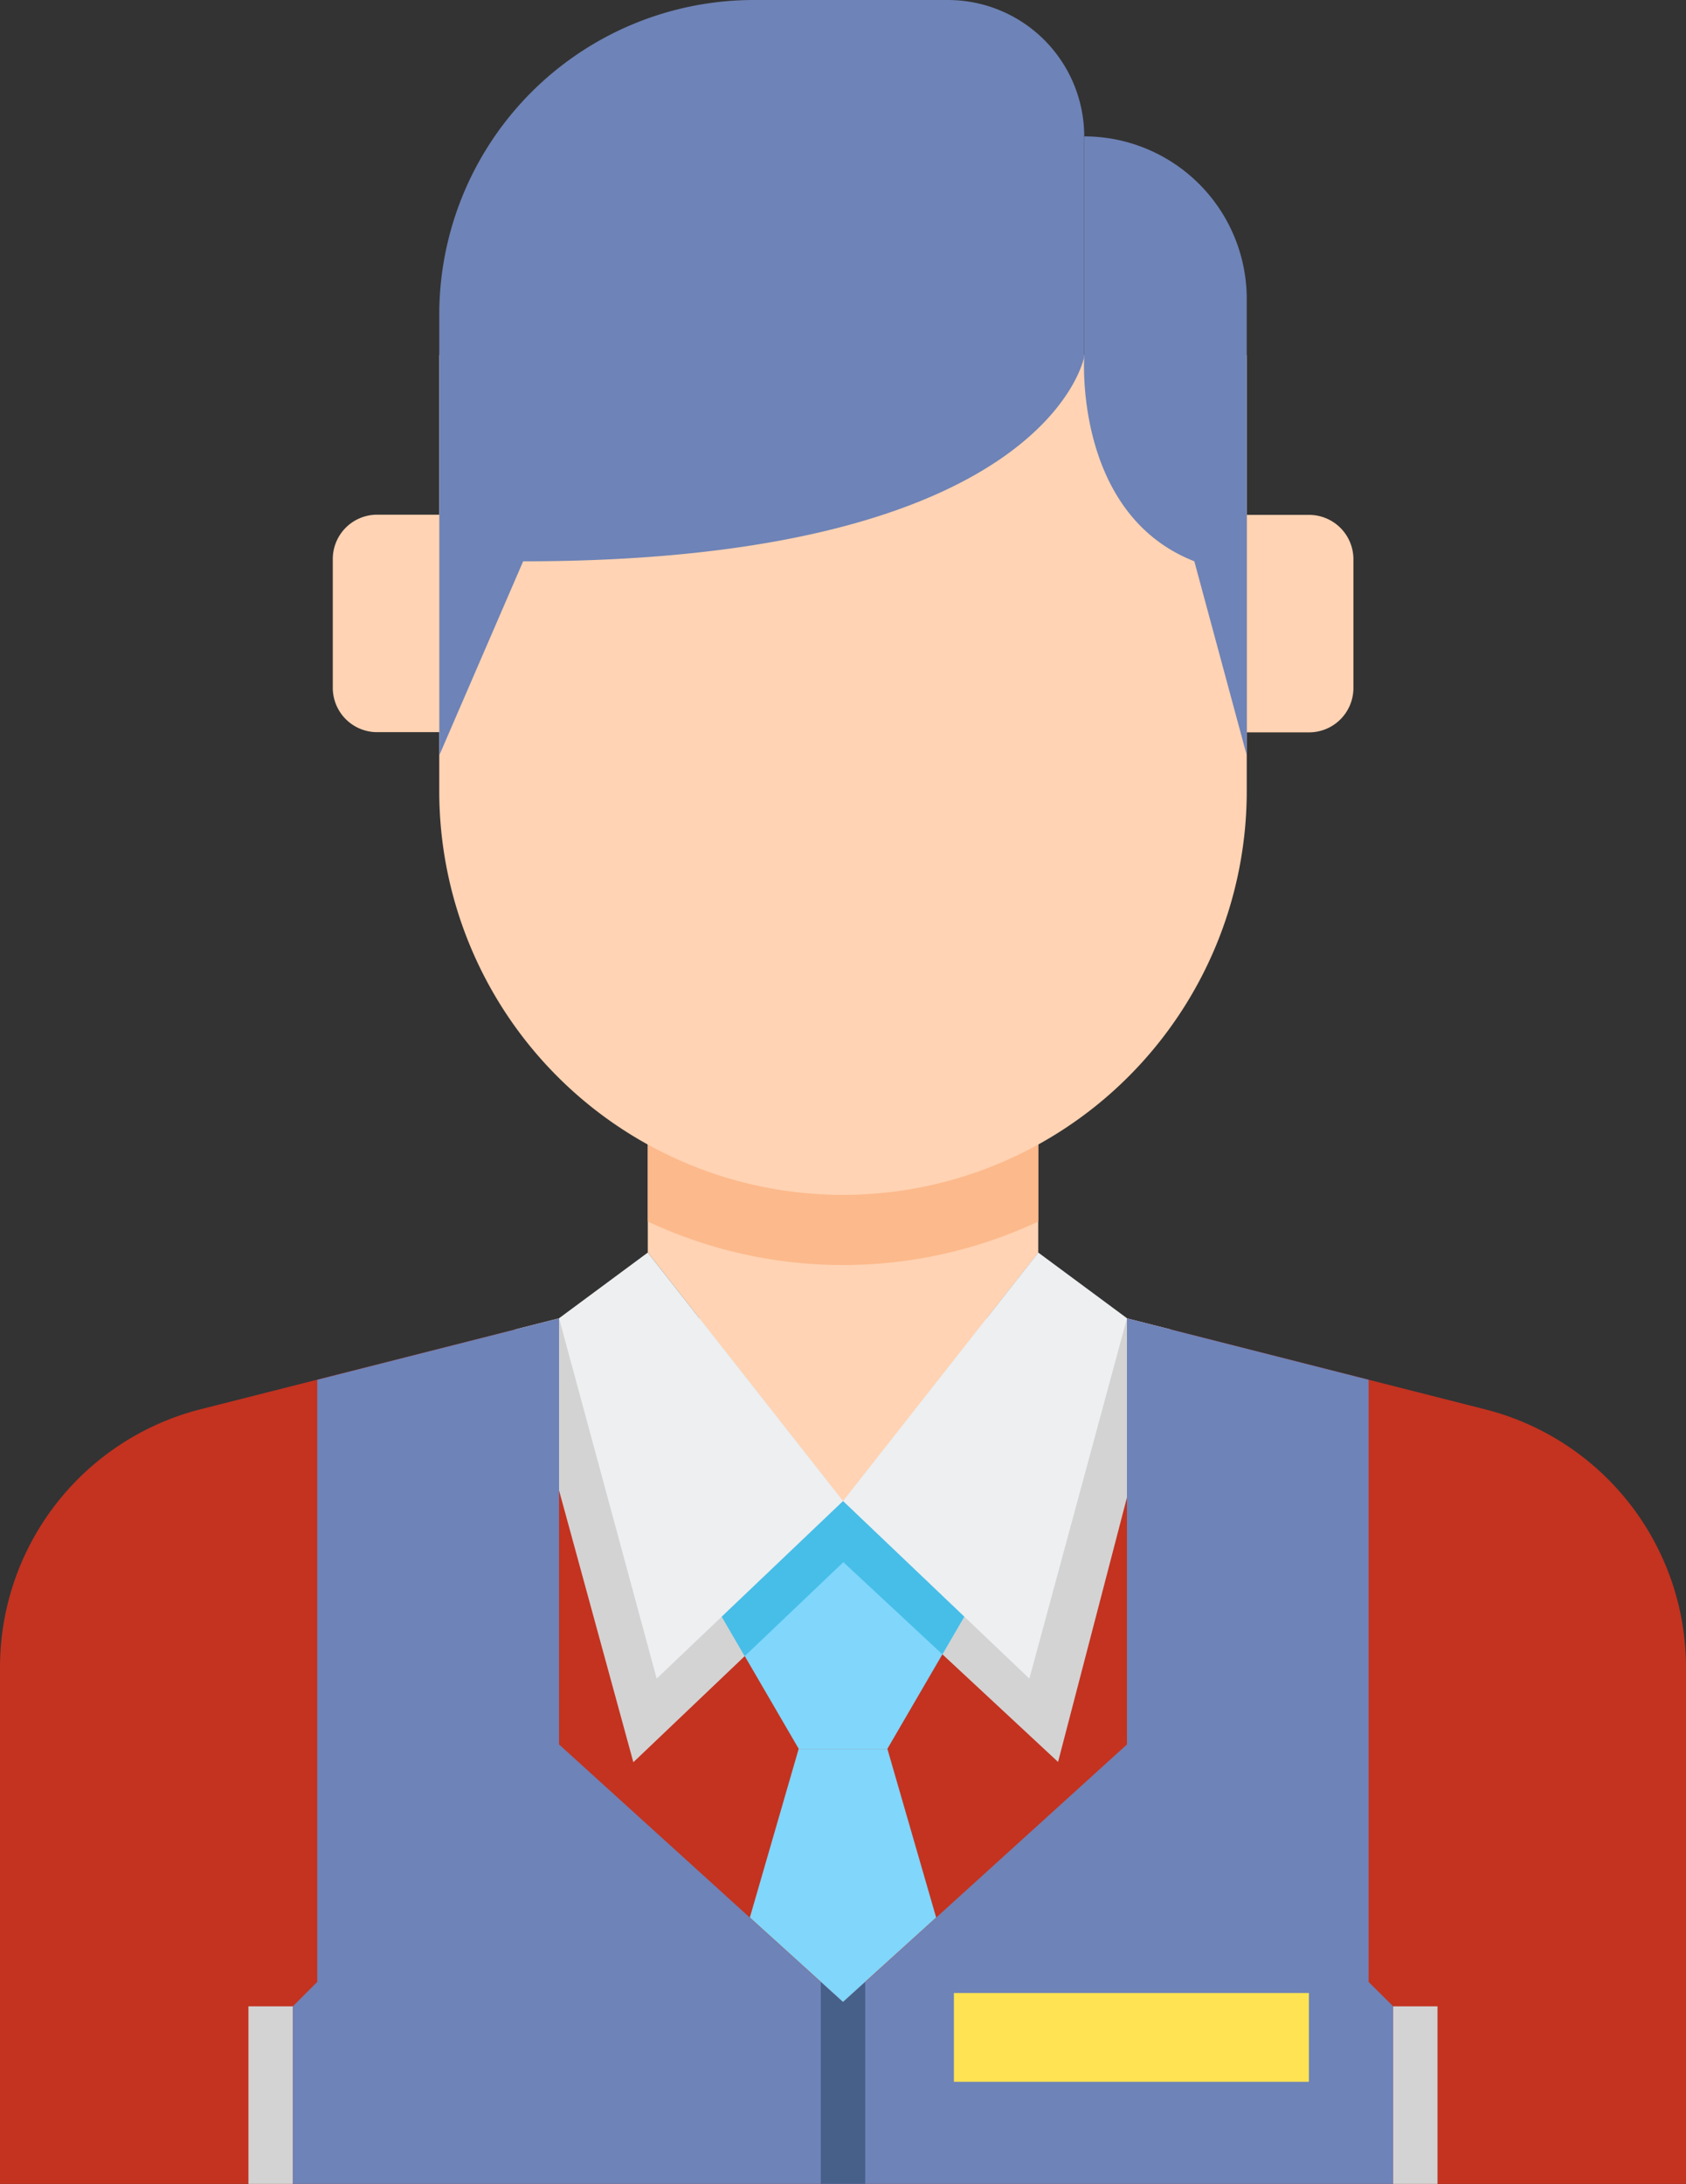<svg xmlns="http://www.w3.org/2000/svg" width="33.382" height="43.221" viewBox="0 0 33.382 43.221">
  <rect x="0" y="0" width="33.382" height="43.221" fill="#333333" stroke="none"/>
  <g id="Group_1627" data-name="Group 1627" transform="translate(-66 -10)">
    <path id="Path_12543" data-name="Path 12543" d="M88.313,307H77.069l-7.1,1.8A5.271,5.271,0,0,0,66,313.911V324.13H99.382V313.911a5.271,5.271,0,0,0-3.973-5.109Z" transform="translate(0 -270.909)" fill="#c33320"/>
    <path id="Path_12544" data-name="Path 12544" d="M184.476,315.785l4.158-3.96,4.251,3.954,2.231-8.559-.867-.22H183l-.866.22Z" transform="translate(-105.936 -270.909)" fill="#d3d3d3"/>
    <path id="Path_12545" data-name="Path 12545" d="M153.3,320.133V308.216L148.515,307v8.433l-5.622,5.1-5.622-5.1V307l-4.788,1.216v11.917l-.483.483v3.514h21.786v-3.514Z" transform="translate(-60.202 -270.909)" fill="#6e83b7"/>
    <path id="Path_12546" data-name="Path 12546" d="M219.731,267.188v2.2l-3.865,4.919L212,269.384v-2.2Z" transform="translate(-133.174 -234.595)" fill="#ffd3b3"/>
    <path id="Path_12547" data-name="Path 12547" d="M212,268.769a9.1,9.1,0,0,0,7.731,0v-1.581H212Z" transform="translate(-133.174 -234.595)" fill="#fcb98b"/>
    <path id="Path_12548" data-name="Path 12548" d="M180.988,90v8.626a7.994,7.994,0,0,1-15.988,0V90Z" transform="translate(-90.303 -72.972)" fill="#ffd3b3"/>
    <path id="Path_12549" data-name="Path 12549" d="M177.77,17.06s-.727,4.049-11.109,4.049L165,24.95V16.229A6.229,6.229,0,0,1,171.229,10h3.841a2.7,2.7,0,0,1,2.7,2.7Z" transform="translate(-90.303 0)" fill="#6e83b7"/>
    <path id="Path_12550" data-name="Path 12550" d="M310.317,45.087s-.208,3.115,2.18,4.049l1.038,3.841V43.945a3.218,3.218,0,0,0-3.218-3.218Z" transform="translate(-222.85 -28.028)" fill="#6e83b7"/>
    <path id="Path_12551" data-name="Path 12551" d="M143.108,130.3h-1.23a.878.878,0,0,1-.878-.878v-2.548a.878.878,0,0,1,.878-.878h1.23ZM159.1,126h1.23a.878.878,0,0,1,.878.878v2.548a.878.878,0,0,1-.878.878H159.1Z" transform="translate(-68.411 -105.81)" fill="#ffd3b3"/>
    <path id="Path_12552" data-name="Path 12552" d="M193.757,292.188l-1.757,1.3,1.933,7.132,3.69-3.514Zm7.731,0,1.757,1.3-1.933,7.132-3.69-3.514Z" transform="translate(-114.931 -257.399)" fill="#edeff1"/>
    <path id="Path_12553" data-name="Path 12553" d="M122,462h.878v3.514H122Zm22.665,0h.878v3.514h-.878Z" transform="translate(-51.081 -412.293)" fill="#d3d3d3"/>
    <path id="Path_12554" data-name="Path 12554" d="M251.439,456.867l-.439-.4v4h.878v-4Z" transform="translate(-168.748 -407.248)" fill="#466089"/>
    <path id="Path_12555" data-name="Path 12555" d="M281,459h7.028v1.757H281Z" transform="translate(-196.113 -409.557)" fill="#ffe352"/>
    <path id="Path_12556" data-name="Path 12556" d="M231.067,353.091h.878l1.523-2.616-2.4-2.287-2.4,2.287,1.523,2.616Z" transform="translate(-148.376 -308.479)" fill="#80d6fb"/>
    <path id="Path_12557" data-name="Path 12557" d="M228.666,350.475l.454.781,1.954-1.861,1.961,1.824.433-.744-2.4-2.287Z" transform="translate(-148.376 -308.479)" fill="#46bee8"/>
    <path id="Path_12558" data-name="Path 12558" d="M236.851,409.007l1.844-1.671L237.73,404h-1.757l-.966,3.336Z" transform="translate(-154.16 -359.388)" fill="#80d6fb"/>
  </g>
</svg>
